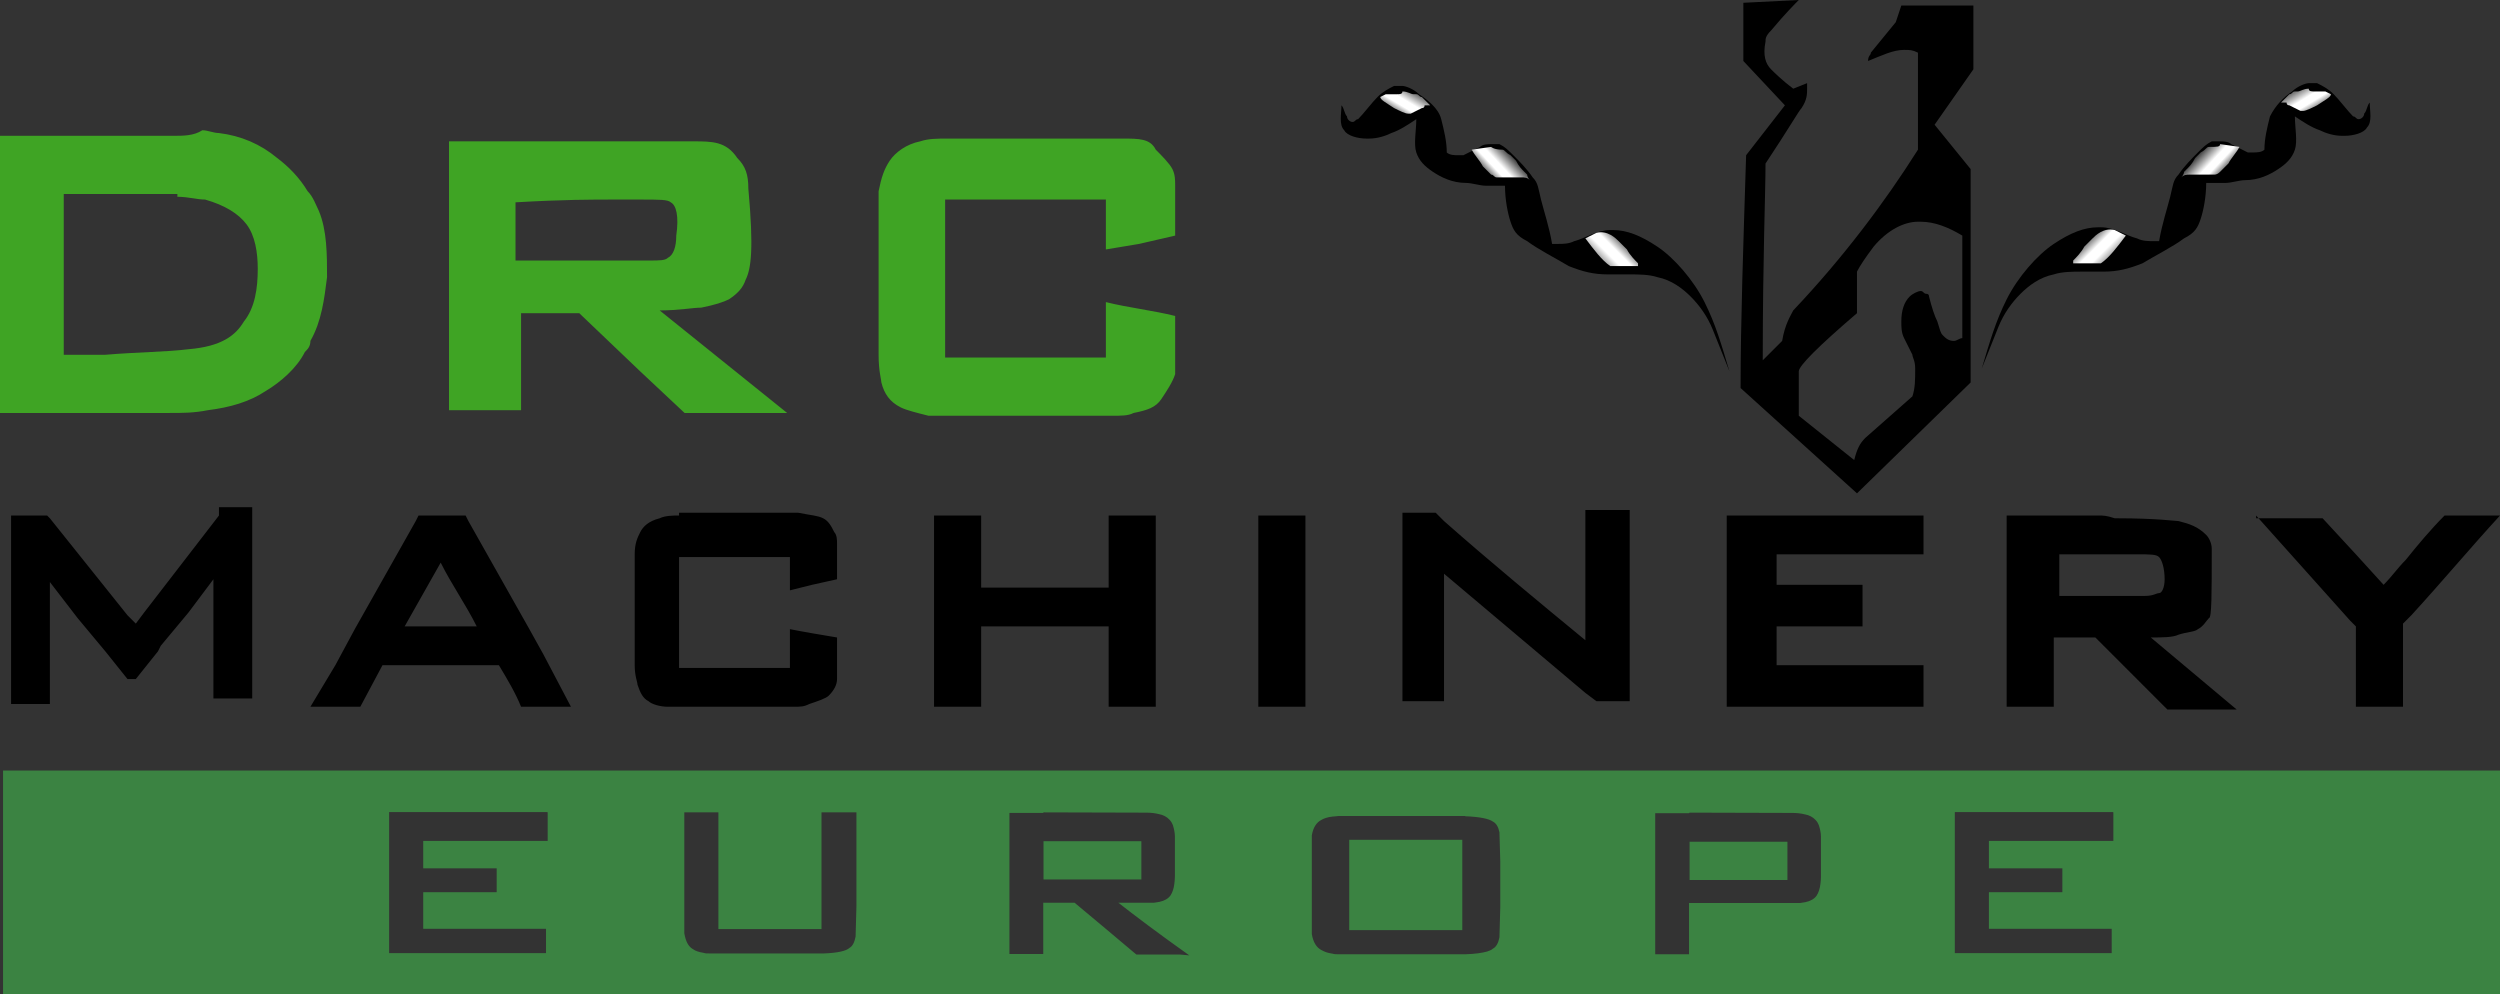 <svg xmlns="http://www.w3.org/2000/svg" xmlns:xlink="http://www.w3.org/1999/xlink" id="a" viewBox="0 0 90.2 35.88"><rect x="0" y="0" width="90.2" height="35.88" fill="#333333" stroke="none"/><defs><style>.j{fill:url(#h);}.k{fill:url(#g);}.l{fill:url(#f);}.m{fill:url(#e);}.n{fill:url(#d);}.o{fill:url(#c);}.p{fill:#3fa424;}.q{fill:#3b8342;}</style><linearGradient id="c" x1="58.72" y1="3353.46" x2="57.42" y2="3354.76" gradientTransform="translate(0 -3344.93)" gradientUnits="userSpaceOnUse"><stop offset="0" stop-color="#000"></stop><stop offset=".36" stop-color="#fff"></stop><stop offset=".52" stop-color="#fff"></stop><stop offset="1" stop-color="#000"></stop></linearGradient><linearGradient id="d" x1="53.58" y1="3351.41" x2="54.64" y2="3350.42" gradientTransform="translate(0 -3344.93)" gradientUnits="userSpaceOnUse"><stop offset="0" stop-color="#000"></stop><stop offset=".36" stop-color="#fff"></stop><stop offset=".52" stop-color="#fff"></stop><stop offset="1" stop-color="#000"></stop></linearGradient><linearGradient id="e" x1="50.31" y1="3349.23" x2="51.07" y2="3347.96" gradientTransform="translate(0 -3344.93)" gradientUnits="userSpaceOnUse"><stop offset="0" stop-color="#000"></stop><stop offset=".36" stop-color="#fff"></stop><stop offset=".52" stop-color="#fff"></stop><stop offset="1" stop-color="#000"></stop></linearGradient><linearGradient id="f" x1="75.19" y1="3353.37" x2="76.49" y2="3354.67" gradientTransform="translate(0 -3344.93)" gradientUnits="userSpaceOnUse"><stop offset="0" stop-color="#000"></stop><stop offset=".36" stop-color="#fff"></stop><stop offset=".52" stop-color="#fff"></stop><stop offset="1" stop-color="#000"></stop></linearGradient><linearGradient id="g" x1="80.33" y1="3351.32" x2="79.27" y2="3350.33" gradientTransform="translate(0 -3344.93)" gradientUnits="userSpaceOnUse"><stop offset="0" stop-color="#000"></stop><stop offset=".36" stop-color="#fff"></stop><stop offset=".52" stop-color="#fff"></stop><stop offset="1" stop-color="#000"></stop></linearGradient><linearGradient id="h" x1="83.6" y1="3349.14" x2="82.83" y2="3347.87" gradientTransform="translate(0 -3344.93)" gradientUnits="userSpaceOnUse"><stop offset="0" stop-color="#000"></stop><stop offset=".36" stop-color="#fff"></stop><stop offset=".52" stop-color="#fff"></stop><stop offset="1" stop-color="#000"></stop></linearGradient></defs><g id="b"><path d="M69.3,8c.5,0,1,.2,1.5.5v3.7c-.1,0-.2.1-.3.1-.2,0-.3-.1-.4-.2s-.1-.2-.2-.5c-.1-.2-.2-.5-.3-.9q0-.1-.1-.1c-.1,0-.1-.1-.2-.1s-.3.1-.4.2c-.2.2-.3.5-.3.9,0,.2,0,.4.1.6,0,0,.1.2.3.6,0,.1.1.2.1.5,0,.4,0,.7-.1,1l-1.7,1.5c-.2.2-.3.4-.4.8l-2-1.6v-1.6c0-.2.7-.9,2.1-2.1v-1.5c.1-.2.3-.5.6-.9.5-.6,1.1-.9,1.6-.9h.1ZM64.9,0l-2,.1v2.1l1.5,1.6-1.4,1.8c-.1,3.2-.2,6-.2,8.4l4.2,3.8,4.1-4v-7.7l-1.3-1.6,1.4-2V.2h-2.6l-.2.6-.9,1.1c0,.1-.1.1-.1.3.5-.2.9-.4,1.3-.4.2,0,.3,0,.5.1v3.5c-1.2,1.9-2.7,3.9-4.5,5.8-.1.2-.3.5-.4,1.1l-.7.7c0-3.7.1-6,.1-7.1.8-1.2,1.2-1.9,1.3-2,.2-.3.2-.5.2-.7v-.2l-.5.2c-.4-.3-.7-.6-.8-.7-.2-.2-.3-.5-.2-1,0-.1,0-.2.2-.4.5-.6.9-1,1-1.1h0ZM76.4,20h.7c.5,0,.7,0,.8.1.1.1.2.4.2.8,0,.3-.1.5-.2.5s-.2.1-.5.1h-3.1v-1.5h2.1ZM15.9,20.3c.4.8.9,1.5,1.3,2.3h-2.6l1.3-2.3h0ZM24.5,18.6c-.2,0-.5,0-.7.1-.4.1-.6.3-.7.5s-.2.4-.2.8v.4h0v3.6h0c0,.4.1.6.1.7.1.3.2.5.4.6.1.1.4.2.7.2h4.5c.3,0,.4,0,.6-.1.3-.1.6-.2.7-.3.2-.2.3-.4.3-.6v-.2h0v-.7h0v-.6h0c-.6-.1-1.2-.2-1.7-.3h0v1.4h-4v-4h4v1.2l.8-.2.9-.2h0v-.9h0v-.4h0c0-.1,0-.3-.1-.4-.1-.2-.2-.4-.4-.5s-.4-.1-.9-.2h-4.3v.1ZM45.4,18.6v6.9h1.7v-6.9h-1.7ZM57.2,18.6v4.5c-1.7-1.4-3.4-2.8-5.1-4.3l-.3-.3h-1.2v6.8h1.5v-4.6h0l5.1,4.3.4.3h1.2v-1.1h0v-5.8h-1.6v.2ZM81.4,18.6l3.4,3.8h0l.1.1.1.1h0v2.9h1.7v-3h0c.1-.1.2-.2.3-.3h0c1.1-1.2,2.1-2.4,3.2-3.6h-2c-.5.5-1,1.1-1.4,1.6-.3.3-.5.6-.8.9l-1-1.1-1.2-1.3h-2.4v-.1ZM15.1,18.6l-.1.2-2.2,3.9-.7,1.3-.9,1.5h1.8l.8-1.5h4.2c.3.5.6,1,.8,1.5h1.8l-1-1.9-.5-.9-2.2-3.9-.1-.2s-1.7,0-1.7,0ZM7.9,18.6h0l-2.7,3.5-.3.4-.3-.3-2.8-3.5-.1-.1H.4v.1l.9-.1h0l-.9.1H.4v6.7h1.4v-4.4h0l1,1.3,1,1.2h0l.8,1h.3l.8-1h0l.1-.2,1-1.2.9-1.2v4.3h1.4v-6.9h-1.2v.3ZM62.3,18.6h0v6.9h7.1v-1.5h-5.3v-1.4h3.1v-1.5h-3.1v-1.1h5.3v-1.4h-7.1ZM33.7,18.6v6.9h1.7v-2.9h4.6v2.9h1.7v-6.9h-1.7v2.6h-4.6v-2.6h-1.7ZM75.7,18.6h-3.3v6.9h1.7v-2.5h1.5l1.5,1.5,1.1,1.1h2.5l-3.1-2.6h0c.4,0,.8,0,1-.1.3-.1.6-.1.7-.2.2-.1.3-.3.4-.4.1,0,.1-.9.1-2.5,0-.2-.1-.4-.2-.5-.3-.3-.6-.4-1-.5-.1,0-.8-.1-2.2-.1h-.1c-.3-.1-.4-.1-.6-.1Z"></path><path class="p" d="M22.1,7.2h1c.7,0,1,0,1.1.1.2.1.3.5.2,1.2,0,.4-.1.7-.3.8-.1.1-.3.1-.7.1h-4.8v-2.1c1.7-.1,2.8-.1,3.5-.1h0ZM6.4,7.1c.4,0,.7.1,1,.1.7.2,1.2.5,1.5.9s.4,1,.4,1.6c0,.7-.1,1.4-.5,1.9-.3.5-.8.9-2,1-.8.1-1.8.1-3,.2h-1.5v-5.8h4.1v.1ZM24.5,5.1h-8.3v9.7h2.6v-3.5h2.1l2.2,2.1,1.6,1.5h3.7l-4.6-3.7h0c.7,0,1.2-.1,1.5-.1.5-.1.8-.2,1-.3.3-.2.5-.4.6-.7.2-.4.3-1.1.1-3.3,0-.5-.1-.8-.4-1.1-.4-.6-.9-.6-1.6-.6-.1,0-.3,0-.5,0ZM34.2,5c-.4,0-.7,0-1,.1-.5.1-.9.4-1.1.7-.2.3-.3.6-.4,1.1v.6h0v5.3h0c0,.6.1.9.1,1,.1.4.3.7.7.9.2.1.6.2,1,.3h6.6c.4,0,.6,0,.8-.1.5-.1.8-.2,1-.5s.4-.6.5-.9v-.2h0v-1h0v-.9h0c-.8-.2-1.7-.3-2.5-.5h0v2h-5.8v-5.7h5.8v1.8l1.2-.2,1.3-.3h0v-1.3h0v-.5h0c0-.2,0-.4-.1-.6s-.4-.5-.6-.7c-.2-.4-.6-.4-1.2-.4h-6.3ZM6.3,4.9H0v7.9h0v1.4h0v.7h6.1c.5,0,.9,0,1.4-.1.8-.1,1.5-.3,2.1-.7.5-.3,1.1-.8,1.4-1.4.1-.1.2-.2.2-.4.4-.7.5-1.5.6-2.3,0-.8,0-1.7-.3-2.4-.1-.2-.2-.5-.4-.7-.3-.5-.7-.9-1.1-1.2-.6-.5-1.3-.8-2.1-.9-.2,0-.4-.1-.6-.1-.3.2-.7.2-1,.2Z"></path><path d="M50.6,3.1h-.3c-.2.1-.4.2-.6.4-.2.2-.5.6-.7.8-.1,0-.1.1-.2.1s-.2-.1-.2-.2c-.1-.1-.1-.3-.2-.4h0c0,.3-.1.7.1.9.1.2.5.3.8.3h.1c.3,0,.6-.1.8-.2.3-.1.6-.3.9-.5h0c0,.4-.1.9,0,1.2.1.3.3.5.6.7s.7.4,1.2.4c.2,0,.5.1.7.1h.7c0,.5.1,1,.2,1.3s.2.5.6.7c.4.3,1,.6,1.5.9.5.2.9.3,1.4.3h.8c.3,0,.7,0,1,.1.5.1.9.4,1.2.7.3.3.6.7.8,1.2.2.5.4,1,.6,1.5-.3-1-.5-1.7-.9-2.5s-1.1-1.6-1.7-2-1.1-.6-1.6-.6h-.1c-.5,0-.9.3-1.3.4-.2.1-.4.1-.6.1h-.2c-.1-.6-.3-1.2-.4-1.6s-.1-.6-.3-.8c-.2-.3-.5-.6-.7-.8-.2-.2-.3-.3-.5-.4h-.3c-.1,0-.3,0-.4.1l-.6.3h-.2c-.1,0-.3,0-.4-.1,0-.4-.1-.8-.2-1.2s-.5-.7-.8-.9c-.2-.2-.5-.3-.6-.3h0Z"></path><path class="o" d="M57.2,8.6c.3.4.6.8.9,1h1v-.1c-.1-.1-.3-.3-.4-.5-.1-.1-.2-.2-.3-.3-.1-.1-.4-.4-.8-.3l-.4.2Z"></path><path class="n" d="M53.8,5.3l-.7.1c.1.2.3.4.4.6q.1.1.2.2l.1.1c.1,0,.1.1.2.1h.9c.1,0,.2,0,.3.1-.1-.1-.1-.2-.1-.2l-.1-.1c-.1-.1-.2-.2-.3-.4l-.2-.2c-.2-.1-.2-.2-.3-.2-.3,0-.4-.1-.4-.1"></path><path class="m" d="M50.4,3.4h-.4l-.2.1c0,.1.2.2.5.4.2.1.4.2.5.2h.1l.4-.2q.1,0,.1-.1h.2c-.1-.1-.2-.2-.3-.3-.1,0-.1-.1-.2-.1h-.1c-.1,0-.2-.1-.4-.1,0,.1-.1.1-.2.1"></path><path d="M83.3,3h.3c.2.1.4.2.6.4.2.2.5.6.7.8.1,0,.1.1.2.1s.2-.1.2-.2c.1-.1.1-.3.2-.4h0c0,.3.1.7-.1.9-.1.2-.5.3-.8.3h-.1c-.3,0-.6-.1-.8-.2-.3-.1-.6-.3-.9-.5h0c0,.4.1.9,0,1.2-.1.3-.3.5-.6.7-.3.2-.7.4-1.2.4-.2,0-.5.1-.7.1h-.7c0,.5-.1,1-.2,1.3s-.2.5-.6.7c-.4.3-1,.6-1.5.9-.5.2-.9.3-1.4.3h-.8c-.3,0-.7,0-1,.1-.5.1-.9.4-1.2.7-.3.3-.6.7-.8,1.2-.2.5-.4,1-.6,1.5.3-1,.5-1.7.9-2.5s1.1-1.6,1.7-2,1.1-.6,1.6-.6h.1c.5,0,.9.3,1.3.4.2.1.4.1.6.1h.2c.1-.6.3-1.2.4-1.6s.1-.6.3-.8c.2-.3.5-.6.7-.8.2-.2.3-.3.5-.4h.3c.1,0,.3,0,.4.1.2.1.4.2.6.3h.2c.1,0,.3,0,.4-.1,0-.4.1-.8.2-1.2.2-.4.5-.7.8-.9.2-.2.5-.3.6-.3h0Z"></path><path class="l" d="M76.7,8.5c-.3.4-.6.8-.9,1h-1v-.1c.1-.1.3-.3.4-.5.1-.1.2-.2.3-.3.1-.1.4-.4.8-.3l.4.2Z"></path><path class="k" d="M80.1,5.2l.7.1c-.1.2-.3.4-.4.6l-.2.2-.1.1q-.1.1-.2.1h-.9c-.1,0-.2,0-.3.1.1-.1.1-.2.1-.2l.1-.1c.1-.1.2-.2.3-.4l.2-.2c.2-.1.2-.2.3-.2.3,0,.4,0,.4-.1"></path><path class="j" d="M83.5,3.3h.4l.2.1c0,.1-.2.2-.5.4-.2.1-.4.2-.5.2h-.1l-.4-.2q-.1,0-.1-.1h-.2c.1-.1.2-.2.3-.3.1,0,.1-.1.2-.1h.1c.1,0,.2-.1.4-.1,0,.1.1.1.2.1"></path></g><g id="i"><path class="q" d="M37.65,30.35c0,.46,0,.92,0,1.38h3.53c0-.46,0-.92,0-1.38h-3.53ZM60.96,30.37c0,.46,0,.92,0,1.38h3.53c0-.46,0-.92,0-1.38h-3.53ZM48.68,30.3c0,1.09,0,2.17,0,3.26h4.08v-3.26h-4.08s0,0,0,0ZM19.75,29.31h0s.01,0,.01,0v1.03h-4.49v.99h2.65c0,.29,0,.57,0,.86h-2.65v1.32h4.43c0,.29,0,.59,0,.88h-5.66c0-1.7,0-3.39,0-5.09h0s5.71,0,5.71,0ZM76.24,29.31h0s.01,0,.01,0v1.03h-4.49v.99h2.65v.86h-2.65v1.32h4.43v.88h-5.66v-5.09h0s0,0,0,0h5.71ZM30.9,29.31v3.39h0l-.03,1.09c-.04.21-.11.35-.22.41-.12.11-.42.18-.91.2h-4.16c-.08,0-.14,0-.19-.02-.18-.03-.3-.07-.38-.13-.17-.09-.27-.28-.32-.58h0v-4.36h1.23v4.21h3.72v-4.21h1.25ZM60.96,29.32s0,0,3.53.01c0,0,0,0,0,0h.16c.19,0,.34.02.46.05.17.03.3.1.4.21.05.05.09.12.12.2,0,.02.03.08.05.2.01.05.02.12.02.19h0v1.2h0v.26c0,.09-.01.18-.02.26-.02.16-.06.3-.14.42-.08.11-.21.19-.4.23-.05.01-.12.02-.19.03h-4.01c0,.62,0,1.24,0,1.85h-1.22v-5.09h1.22ZM52.86,29.45c.53.02.86.09,1,.19.12.06.2.19.24.39l.03,1.05h0v1.65h0l-.03,1.09c-.04.21-.12.35-.24.41-.04.04-.11.07-.2.1h0c-.18.05-.44.09-.79.1h-4.57c-.09,0-.16,0-.21-.02-.14-.02-.25-.05-.33-.09h0s-.06-.03-.08-.04c-.18-.09-.3-.28-.35-.58h0v-3.56h0c.05-.29.17-.47.35-.56.08-.05.22-.1.41-.12.05,0,.12-.01.21-.02h4.57ZM37.65,29.31s0,0,3.53.01c0,0,0,0,0,0h.16c.19,0,.34.02.46.05.17.03.3.1.4.21.05.05.09.12.12.2,0,.02.03.08.05.2.01.05.02.12.02.19h0v1.2h0v.26c0,.09-.01.18-.02.26-.02.16-.06.3-.14.42-.08.11-.21.19-.4.23-.05.01-.12.02-.19.03h-1.29c.56.44,1.42,1.09,2.56,1.9-.1-.01-.21-.02-.33-.03h-.16c-.56,0-1.03,0-1.42,0h0c-.74-.62-1.48-1.25-2.23-1.87h-1.13c0,.62,0,1.24,0,1.85h-1.22c0-1.7,0-3.39,0-5.09h1.22ZM.11,27.8c0,2.69,0,5.39,0,8.08h90.09v-8.08H.11Z"></path></g></svg>